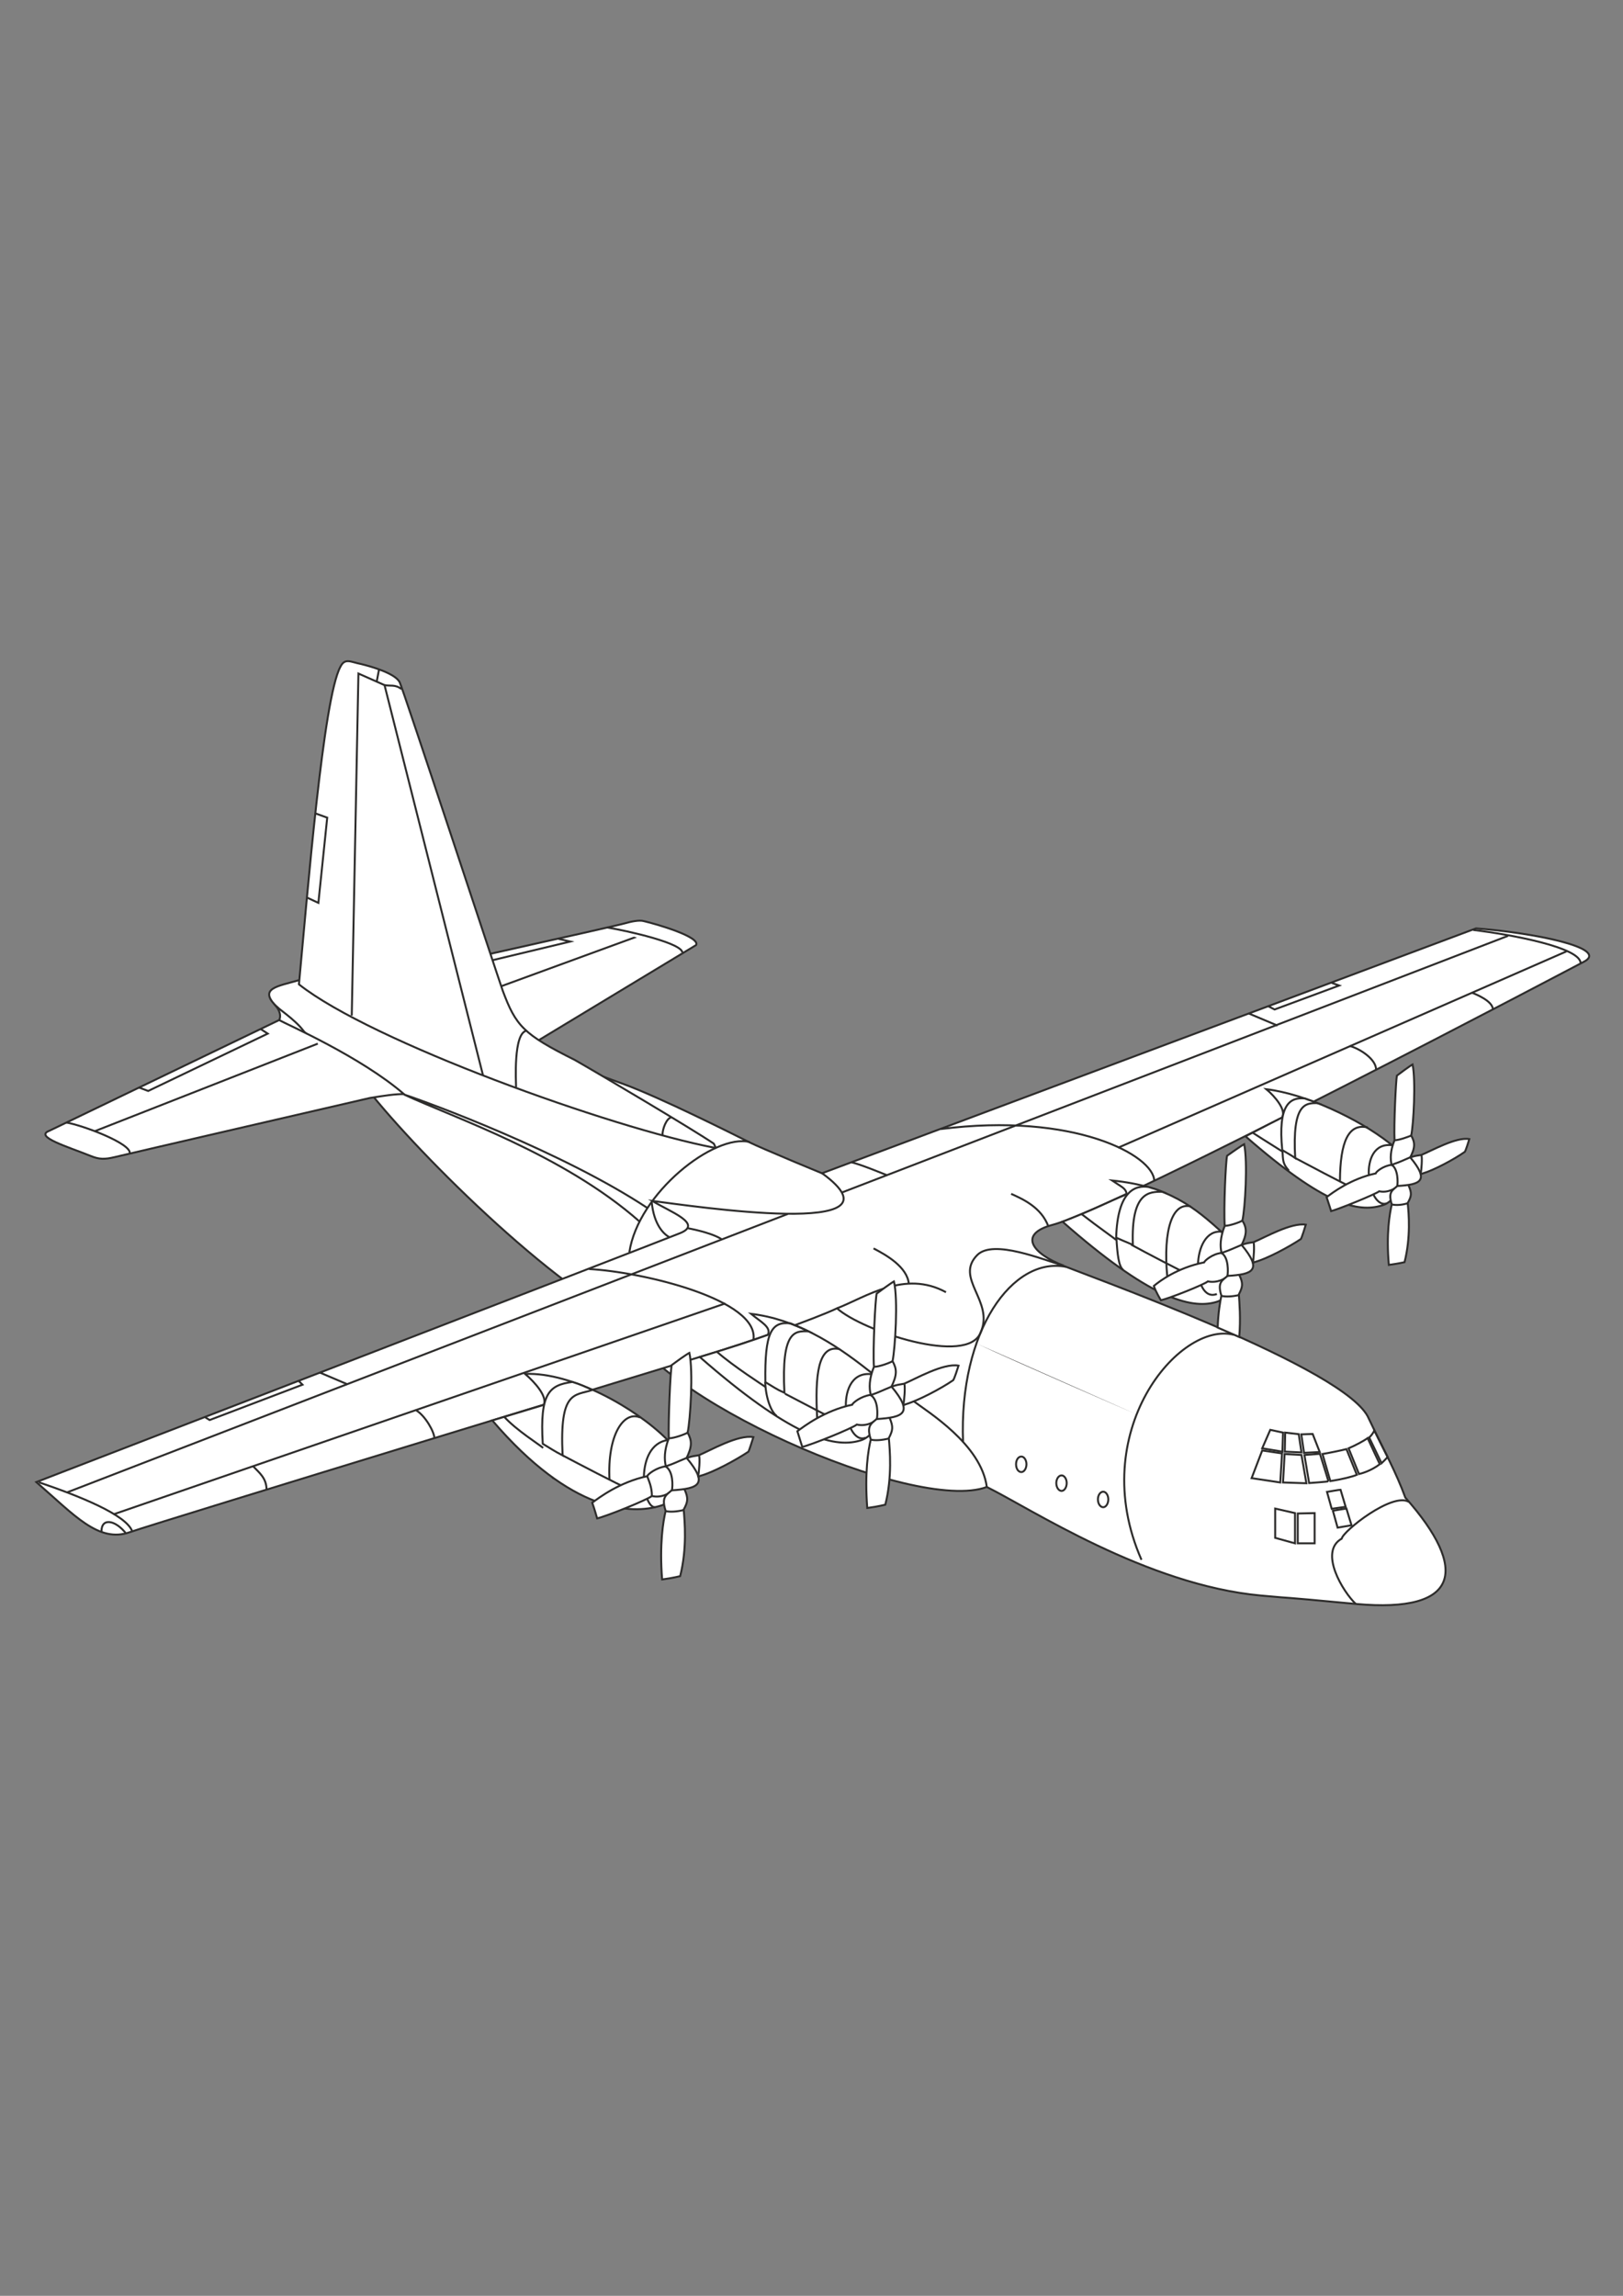 <?xml version="1.0" encoding="utf-8"?>
<!-- Created by UniConvertor 2.0rc4 (https://sk1project.net/) -->
<svg xmlns="http://www.w3.org/2000/svg" height="841.89pt" viewBox="0 0 595.276 841.89" width="595.276pt" version="1.1" xmlns:xlink="http://www.w3.org/1999/xlink" id="158cc94f-f60c-11ea-bd39-dcc15c148e23">

<rect x="0" y="0" width="595.276" height="841.89" fill="#808080" stroke="none"/>

<g>
	<path style="stroke:#2d2c2b;stroke-width:0.72;stroke-miterlimit:10.433;fill:#ffffff;" d="M 361.934,545.289 C 335.438,555.225 237.662,511.809 228.734,483.801 195.254,466.305 141.902,411.081 130.526,393.585 114.038,381.561 101.006,368.673 101.006,368.673 95.03,362.409 101.798,361.689 109.574,359.457 117.278,357.153 119.006,356.649 129.014,353.193 154.934,370.617 169.334,376.593 190.286,383.649 228.23,397.545 215.342,392.577 228.734,397.545 242.27,402.513 268.19,415.545 275.102,419.001 282.158,422.529 358.982,454.425 381.302,460.833 400.31,468.393 494.486,501.801 502.046,520.233 508.022,532.761 511.982,539.745 515.438,549.177 538.91,575.673 535.382,591.585 497.51,588.201 463.166,584.961 479.006,586.617 462.518,585.105 420.542,581.289 377.846,553.137 361.934,545.289 L 361.934,545.289 Z" />
	<path style="stroke:#2d2c2b;stroke-width:0.72;stroke-miterlimit:10.433;fill:#ffffff;" d="M 301.526,430.233 C 334.718,454.497 253.43,442.185 239.246,440.385 245.51,444.273 258.038,448.737 249.47,452.193 241.046,455.649 13.31,543.489 13.31,543.489 27.206,555.513 36.134,565.953 47.654,561.849 59.102,557.889 256.598,497.625 256.598,497.625 274.454,492.369 299.294,483.441 306.998,479.769 316.214,488.049 355.022,501.081 359.702,488.553 364.742,477.105 349.91,468.753 358.478,460.185 364.454,454.353 382.598,461.985 390.158,464.145 378.782,459.825 373.022,452.553 386.27,449.097 410.318,442.689 581.318,352.473 581.318,352.473 589.742,347.505 562.31,342.033 541.358,340.449 L 301.526,430.233 Z" />
	<path style="stroke:#2d2c2b;stroke-width:0.72;stroke-miterlimit:10.433;fill:#ffffff;" d="M 101.294,369.033 C 102.446,370.473 103.238,372.417 102.374,374.145 105.83,375.945 112.166,379.401 112.166,379.401 110.15,375.441 103.598,370.977 101.294,369.033 L 101.294,369.033 Z" />
	<path style="stroke:#2d2c2b;stroke-width:0.72;stroke-miterlimit:10.433;fill:#ffffff;" d="M 192.158,384.729 L 255.302,346.569 C 256.958,343.617 241.118,338.937 236.15,337.785 234.494,337.281 231.254,338.001 229.526,338.505 226.07,339.585 137.798,359.097 137.798,359.097 155.798,369.321 184.886,383.505 192.158,384.729 L 192.158,384.729 Z" />
	<path style="stroke:#2d2c2b;stroke-width:0.72;stroke-miterlimit:10.433;fill:#ffffff;" d="M 261.998,420.873 C 224.126,413.601 136.07,381.921 109.646,360.969 112.814,327.129 118.574,255.993 124.838,244.545 126.494,241.161 128.582,242.745 132.254,243.465 136.214,244.401 144.926,246.921 146.582,250.161 148.094,253.329 182.438,357.801 184.382,363.273 189.206,376.233 191.942,379.257 210.806,388.689 221.39,394.737 254.006,414.105 261.782,419.361 261.998,419.865 262.79,420.945 261.998,420.873 L 261.998,420.873 Z" />
	<path style="stroke:#2d2c2b;stroke-width:0.72;stroke-miterlimit:10.433;fill:#ffffff;" d="M 148.166,401.217 C 132.254,387.465 105.038,375.585 102.374,374.073 91.646,379.257 18.062,414.681 18.062,414.681 12.446,416.841 24.83,420.513 33.254,423.897 36.422,425.193 38.366,425.193 42.038,424.329 45.782,423.393 135.566,402.657 135.566,402.657 140.894,401.793 145.142,401.145 148.166,401.217 L 148.166,401.217 Z" />
	<path style="stroke:#2d2c2b;stroke-width:0.72;stroke-miterlimit:10.433;fill:none;" d="M 198.998,529.449 C 199.286,536.217 201.302,540.897 203.102,542.193" />
	<path style="stroke:#2d2c2b;stroke-width:0.72;stroke-miterlimit:10.433;fill:#ffffff;" d="M 199.43,515.193 C 200.87,512.097 196.118,506.841 192.59,503.817 209.942,503.169 233.198,516.417 244.574,527.793 254.87,535.065 250.838,549.897 242.126,552.201 231.758,555.369 209.654,554.865 180.566,520.881 L 199.43,515.193 Z" />
	<path style="stroke:#2d2c2b;stroke-width:0.72;stroke-miterlimit:10.433;fill:none;" d="M 184.886,519.513 C 189.422,524.481 197.702,529.665 199.214,530.961" />
	<path style="stroke:#2d2c2b;stroke-width:0.72;stroke-miterlimit:10.433;fill:none;" d="M 234.782,519.801 C 228.806,517.209 222.686,526.137 223.55,542.769" />
	<path style="stroke:#2d2c2b;stroke-width:0.72;stroke-miterlimit:10.433;fill:#ffffff;" d="M 217.286,509.721 C 214.478,508.425 212.75,507.633 209.942,506.769 201.518,507.921 197.918,510.729 199.07,529.449 205.478,533.409 204.038,532.401 206.342,533.697 205.19,509.793 210.662,511.881 217.286,509.721 L 217.286,509.721 Z" />
	<path style="stroke:#2d2c2b;stroke-width:0.72;stroke-miterlimit:10.433;fill:none;" d="M 206.342,533.697 C 211.382,536.361 227.726,544.929 229.886,545.649" />
	<path style="stroke:#2d2c2b;stroke-width:0.72;stroke-miterlimit:10.433;fill:none;" d="M 244.862,528.081 C 232.622,529.953 235.43,553.065 240.326,552.705" />
	<path style="stroke:#2d2c2b;stroke-width:0.72;stroke-miterlimit:10.433;fill:#ffffff;" d="M 246.95,546.225 C 245.582,547.737 242.486,549.393 239.102,548.601 237.302,550.041 222.47,556.017 219.014,556.809 219.014,556.809 218.006,553.209 217.214,551.049 219.662,549.249 227.222,543.489 237.374,541.329 237.662,540.537 240.758,538.161 244.142,537.729 248.102,539.385 249.398,540.825 249.398,540.825 L 246.95,546.225 Z" />
	<path style="stroke:#2d2c2b;stroke-width:0.72;stroke-miterlimit:10.433;fill:#ffffff;" d="M 245.294,527.433 C 245.078,521.025 245.87,502.593 246.374,500.577 251.702,496.617 252.854,496.113 252.854,496.113 254.294,502.881 253.214,520.737 252.206,525.345 253.79,528.297 254.006,530.313 251.558,535.209 249.038,540.177 249.398,540.825 249.398,540.825 L 244.214,537.729 C 243.638,535.281 243.566,531.897 245.294,527.433 L 245.294,527.433 Z" />
	<path style="stroke:#2d2c2b;stroke-width:0.72;stroke-miterlimit:10.433;fill:#ffffff;" d="M 249.326,540.825 C 249.11,535.713 250.118,534.561 256.382,533.625 260.63,531.825 270.71,525.993 276.326,527.001 274.814,531.825 274.526,532.329 274.526,532.329 269.918,535.425 261.35,540.033 256.886,541.185 252.278,543.489 252.206,541.905 249.326,540.825 L 249.326,540.825 Z" />
	<path style="stroke:#2d2c2b;stroke-width:0.72;stroke-miterlimit:10.433;fill:#ffffff;" d="M 249.326,540.825 C 248.318,543.705 247.958,544.713 247.958,544.713 245.51,548.313 242.054,547.593 244.142,554.073 243.206,557.889 241.838,566.313 242.846,579.201 247.094,578.625 249.47,577.977 249.47,577.977 252.062,567.753 251.126,557.889 250.766,553.569 252.278,550.761 252.566,549.465 251.054,546.153 249.47,542.985 249.326,540.825 249.326,540.825 L 249.326,540.825 Z" />
	<path style="stroke:#2d2c2b;stroke-width:0.72;stroke-miterlimit:10.433;fill:#ffffff;" d="M 244.142,537.729 C 247.598,536.577 247.742,536.289 251.846,534.633 259.91,544.353 256.31,545.865 246.446,546.513 246.734,545.001 247.022,539.601 244.142,537.729 L 244.142,537.729 Z" />
	<path style="stroke:#2d2c2b;stroke-width:0.72;stroke-miterlimit:10.433;fill:none;" d="M 245.294,527.433 C 247.382,527.433 251.486,525.849 252.206,525.345" />
	<path style="stroke:#2d2c2b;stroke-width:0.72;stroke-miterlimit:10.433;fill:none;" d="M 256.382,533.697 C 256.814,534.921 256.382,539.889 256.022,541.689" />
	<path style="stroke:#2d2c2b;stroke-width:0.72;stroke-miterlimit:10.433;fill:none;" d="M 244.142,554.145 C 245.942,554.505 248.246,554.361 250.838,553.713" />
	<path style="stroke:#2d2c2b;stroke-width:0.72;stroke-miterlimit:10.433;fill:#ffffff;" d="M 470.15,409.857 C 472.022,407.193 467.558,402.009 464.462,399.417 479.078,401.217 498.23,410.289 509.462,419.073 518.246,425.121 514.286,440.097 506.87,442.041 498.086,444.705 485.846,442.041 456.83,416.697 470.006,409.857 464.102,412.953 470.15,409.857 L 470.15,409.857 Z" />
	<path style="stroke:#2d2c2b;stroke-width:0.72;stroke-miterlimit:10.433;fill:none;" d="M 470.366,421.665 C 470.582,425.697 470.438,426.705 472.742,429.297" />
	<path style="stroke:#2d2c2b;stroke-width:0.72;stroke-miterlimit:10.433;fill:none;" d="M 459.494,415.401 C 461.51,416.697 463.958,418.281 470.294,422.241" />
	<path style="stroke:#2d2c2b;stroke-width:0.72;stroke-miterlimit:10.433;fill:none;" d="M 501.686,413.457 C 494.63,411.801 491.534,418.569 491.462,433.113" />
	<path style="stroke:#2d2c2b;stroke-width:0.72;stroke-miterlimit:10.433;fill:none;" d="M 474.974,424.617 C 479.15,426.849 493.046,434.193 494.846,434.913" />
	<path style="stroke:#2d2c2b;stroke-width:0.72;stroke-miterlimit:10.433;fill:none;" d="M 510.47,419.937 C 497.438,418.569 501.614,443.913 508.742,441.249" />
	<path style="stroke:#2d2c2b;stroke-width:0.72;stroke-miterlimit:10.433;fill:none;" d="M 504.638,430.377 C 504.998,431.889 505.862,433.905 505.862,436.857" />
	<path style="stroke:#2d2c2b;stroke-width:0.72;stroke-miterlimit:10.433;fill:#ffffff;" d="M 512.918,434.697 C 511.766,435.921 509.03,437.505 505.862,436.857 504.35,438.009 491.174,443.337 488.222,444.129 488.222,444.129 487.214,440.889 486.566,439.017 488.726,437.361 495.494,432.249 504.566,430.305 504.71,429.657 507.374,427.497 510.47,427.137 513.998,428.649 515.078,429.945 515.078,429.945 L 512.918,434.697 Z" />
	<path style="stroke:#2d2c2b;stroke-width:0.72;stroke-miterlimit:10.433;fill:#ffffff;" d="M 511.478,418.137 C 511.19,412.449 511.982,396.105 512.342,394.449 517.094,390.849 518.102,390.345 518.102,390.345 519.326,396.321 518.462,412.305 517.598,416.409 518.966,418.929 519.254,420.729 516.95,424.977 514.79,429.369 515.006,429.945 515.006,429.945 L 510.398,427.137 C 509.894,424.977 509.894,421.953 511.478,418.137 L 511.478,418.137 Z" />
	<path style="stroke:#2d2c2b;stroke-width:0.72;stroke-miterlimit:10.433;fill:#ffffff;" d="M 515.078,429.945 C 514.934,425.337 515.798,424.257 521.27,423.537 525.014,422.025 534.086,416.841 538.91,417.705 537.614,422.025 537.254,422.385 537.254,422.385 533.294,425.193 525.806,429.153 521.846,430.305 517.742,432.177 517.598,430.953 515.078,429.945 L 515.078,429.945 Z" />
	<path style="stroke:#2d2c2b;stroke-width:0.72;stroke-miterlimit:10.433;fill:#ffffff;" d="M 515.078,429.945 C 514.142,432.465 513.926,433.329 513.926,433.329 511.694,436.569 508.67,435.921 510.47,441.681 509.678,444.993 508.382,452.481 509.39,463.857 512.99,463.353 515.15,462.849 515.15,462.849 517.454,453.777 516.734,444.993 516.302,441.177 517.742,438.585 517.886,437.577 516.59,434.625 515.15,431.817 515.078,429.945 515.078,429.945 L 515.078,429.945 Z" />
	<path style="stroke:#2d2c2b;stroke-width:0.72;stroke-miterlimit:10.433;fill:#ffffff;" d="M 510.47,427.137 C 513.494,426.057 513.638,425.985 517.238,424.401 524.366,432.969 521.198,434.409 512.486,434.913 512.702,433.617 512.846,428.793 510.47,427.137 L 510.47,427.137 Z" />
	<path style="stroke:#2d2c2b;stroke-width:0.72;stroke-miterlimit:10.433;fill:none;" d="M 511.478,418.137 C 513.206,418.137 516.806,416.769 517.598,416.409" />
	<path style="stroke:#2d2c2b;stroke-width:0.72;stroke-miterlimit:10.433;fill:none;" d="M 521.342,423.609 C 521.702,424.617 521.342,429.081 521.054,430.737" />
	<path style="stroke:#2d2c2b;stroke-width:0.72;stroke-miterlimit:10.433;fill:none;" d="M 510.47,441.681 C 512.126,442.041 514.142,441.897 516.302,441.249" />
	<path style="stroke:#2d2c2b;stroke-width:0.72;stroke-miterlimit:10.433;fill:#ffffff;" d="M 483.254,404.529 C 480.158,403.305 481.166,403.809 478.502,402.801 473.102,402.297 468.638,405.105 470.294,421.737 475.838,425.049 472.886,423.249 475.046,424.689 473.894,404.529 478.862,404.457 483.254,404.529 L 483.254,404.529 Z" />
	<path style="stroke:#2d2c2b;stroke-width:0.72;stroke-miterlimit:10.433;fill:none;" d="M 306.998,479.769 C 317.582,475.665 331.838,465.585 346.958,473.865" />
	<path style="stroke:#2d2c2b;stroke-width:0.72;stroke-miterlimit:10.433;fill:none;" d="M 333.35,470.841 C 332.774,464.577 324.998,460.185 320.39,457.809" />
	<path style="stroke:#2d2c2b;stroke-width:0.72;stroke-miterlimit:10.433;fill:none;" d="M 384.542,449.817 C 381.95,442.617 374.822,439.593 370.862,437.793" />
	<path style="stroke:#2d2c2b;stroke-width:0.72;stroke-miterlimit:10.433;fill:none;" d="M 361.934,545.289 C 359.846,529.665 340.334,517.785 334.79,513.609" />
	<path style="stroke:#2d2c2b;stroke-width:0.72;stroke-miterlimit:10.433;fill:#ffffff;" d="M 281.654,489.489 C 282.95,486.609 278.99,484.737 275.462,481.785 291.878,483.801 305.63,492.369 318.302,502.377 328.238,509.217 323.63,526.137 315.35,528.297 305.342,531.249 289.358,526.209 256.67,497.625 270.71,493.305 274.166,492.153 281.654,489.489 L 281.654,489.489 Z" />
	<path style="stroke:#2d2c2b;stroke-width:0.72;stroke-miterlimit:10.433;fill:none;" d="M 280.646,506.841 C 280.934,513.321 283.094,518.073 284.894,519.225" />
	<path style="stroke:#2d2c2b;stroke-width:0.72;stroke-miterlimit:10.433;fill:none;" d="M 263.006,495.753 C 269.054,501.081 279.926,507.993 280.79,508.641" />
	<path style="stroke:#2d2c2b;stroke-width:0.72;stroke-miterlimit:10.433;fill:none;" d="M 307.934,494.745 C 300.014,492.945 298.862,504.321 299.726,520.233" />
	<path style="stroke:#2d2c2b;stroke-width:0.72;stroke-miterlimit:10.433;fill:none;" d="M 287.918,511.089 C 292.67,513.609 308.438,521.817 310.454,522.681" />
	<path style="stroke:#2d2c2b;stroke-width:0.72;stroke-miterlimit:10.433;fill:none;" d="M 320.462,504.033 C 305.198,501.297 309.446,530.457 317.51,527.217" />
	<path style="stroke:#2d2c2b;stroke-width:0.72;stroke-miterlimit:10.433;fill:none;" d="M 312.614,515.121 C 313.118,516.777 314.27,519.009 314.27,522.393" />
	<path style="stroke:#2d2c2b;stroke-width:0.72;stroke-miterlimit:10.433;fill:#ffffff;" d="M 322.19,520.017 C 320.75,521.529 317.654,523.185 314.27,522.393 312.47,523.833 297.638,529.809 294.254,530.601 294.254,530.601 293.102,527.001 292.454,524.841 294.902,523.041 302.39,517.281 312.542,515.121 312.83,514.329 315.926,511.953 319.31,511.521 323.27,513.177 324.566,514.617 324.566,514.617 L 322.19,520.017 Z" />
	<path style="stroke:#2d2c2b;stroke-width:0.72;stroke-miterlimit:10.433;fill:#ffffff;" d="M 320.534,501.225 C 320.102,494.817 321.038,476.385 321.542,474.369 326.87,470.409 327.878,469.905 327.878,469.905 329.462,476.529 328.31,494.529 327.374,499.137 328.958,502.089 329.174,504.105 326.726,509.001 324.206,513.825 324.566,514.617 324.566,514.617 L 319.382,511.521 C 318.734,509.073 318.734,505.689 320.534,501.225 L 320.534,501.225 Z" />
	<path style="stroke:#2d2c2b;stroke-width:0.72;stroke-miterlimit:10.433;fill:#ffffff;" d="M 324.638,514.617 C 324.35,509.505 325.358,508.353 331.622,507.417 335.87,505.617 345.95,499.785 351.566,500.793 350.054,505.617 349.622,506.121 349.622,506.121 345.158,509.217 336.59,513.681 332.126,514.977 327.518,517.281 327.446,515.697 324.638,514.617 L 324.638,514.617 Z" />
	<path style="stroke:#2d2c2b;stroke-width:0.72;stroke-miterlimit:10.433;fill:#ffffff;" d="M 324.638,514.617 C 323.558,517.497 323.198,518.505 323.198,518.505 320.75,522.105 317.294,521.385 319.382,527.865 318.446,531.681 317.078,540.105 318.086,552.993 322.334,552.417 324.71,551.769 324.71,551.769 327.302,541.545 326.366,531.681 326.006,527.361 327.518,524.409 327.662,523.257 326.294,519.945 324.71,516.777 324.638,514.617 324.638,514.617 L 324.638,514.617 Z" />
	<path style="stroke:#2d2c2b;stroke-width:0.72;stroke-miterlimit:10.433;fill:#ffffff;" d="M 319.382,511.593 C 322.694,510.441 322.91,510.153 327.014,508.497 335.078,518.217 331.478,519.729 321.614,520.377 321.902,518.865 322.19,513.465 319.382,511.593 L 319.382,511.593 Z" />
	<path style="stroke:#2d2c2b;stroke-width:0.72;stroke-miterlimit:10.433;fill:none;" d="M 320.534,501.225 C 322.55,501.225 326.654,499.641 327.374,499.137" />
	<path style="stroke:#2d2c2b;stroke-width:0.72;stroke-miterlimit:10.433;fill:none;" d="M 331.694,507.489 C 332.054,508.569 331.694,513.681 331.262,515.481" />
	<path style="stroke:#2d2c2b;stroke-width:0.72;stroke-miterlimit:10.433;fill:none;" d="M 319.382,527.937 C 321.11,528.297 323.414,528.153 326.006,527.505" />
	<path style="stroke:#2d2c2b;stroke-width:0.72;stroke-miterlimit:10.433;fill:none;" d="M 353.222,528.873 C 351.638,487.977 371.438,460.617 391.022,464.577" />
	<path style="stroke:#2d2c2b;stroke-width:0.72;stroke-miterlimit:10.433;fill:none;" d="M 418.67,572.001 C 398.078,525.201 432.566,484.233 452.582,489.489" />
	<path style="fill:#2d2c2b;" d="M 358.262,492.729 C 372.014,499.209 417.014,518.721 417.014,518.721 L 358.262,492.729 Z" />
	<path style="stroke:#2d2c2b;stroke-width:0.72;stroke-miterlimit:10.433;fill:none;" d="M 465.902,524.337 L 462.95,531.105 470.366,532.329 470.582,525.345 465.902,524.337 Z" />
	<path style="stroke:#2d2c2b;stroke-width:0.72;stroke-miterlimit:10.433;fill:none;" d="M 471.374,525.345 L 471.23,532.329 477.35,532.617 476.342,525.921 471.374,525.345 Z" />
	<path style="stroke:#2d2c2b;stroke-width:0.72;stroke-miterlimit:10.433;fill:none;" d="M 477.278,525.993 L 478.286,532.761 484.046,532.473 481.454,525.849 477.278,525.993 Z" />
	<path style="stroke:#2d2c2b;stroke-width:0.72;stroke-miterlimit:10.433;fill:none;" d="M 462.95,531.897 L 470.222,532.977 469.574,543.633 459.062,542.049 462.95,531.897 Z" />
	<path style="stroke:#2d2c2b;stroke-width:0.72;stroke-miterlimit:10.433;fill:none;" d="M 471.158,533.193 L 470.582,543.633 479.15,543.921 477.35,533.553 471.158,533.193 Z" />
	<path style="stroke:#2d2c2b;stroke-width:0.72;stroke-miterlimit:10.433;fill:none;" d="M 478.43,533.553 L 480.158,543.849 C 480.158,543.849 487.214,543.345 487.214,543.201 487.214,542.985 484.118,533.121 484.118,533.121 L 478.43,533.553 Z" />
	<path style="stroke:#2d2c2b;stroke-width:0.72;stroke-miterlimit:10.433;fill:none;" d="M 485.054,533.193 L 487.934,543.129 C 492.182,542.481 496.142,541.473 497.654,540.825 495.134,534.561 493.838,531.393 493.838,531.393 491.894,531.897 486.926,532.905 485.054,533.193 L 485.054,533.193 Z" />
	<path style="stroke:#2d2c2b;stroke-width:0.72;stroke-miterlimit:10.433;fill:none;" d="M 494.63,531.105 C 497.15,530.025 500.246,528.369 501.614,527.361 502.406,529.161 506.078,536.937 506.078,536.937 502.622,539.529 499.094,540.393 498.446,540.537 L 494.63,531.105 Z" />
	<path style="stroke:#2d2c2b;stroke-width:0.72;stroke-miterlimit:10.433;fill:none;" d="M 502.19,527.145 C 502.55,526.857 503.702,525.561 504.062,524.553 505.718,528.009 508.958,534.273 508.958,534.273 508.382,534.993 506.726,536.577 506.726,536.577 L 502.19,527.145 Z" />
	<path style="stroke:#2d2c2b;stroke-width:0.72;stroke-miterlimit:10.433;fill:none;" d="M 467.702,553.209 L 467.702,563.937 474.974,565.953 474.974,554.865 467.702,553.209 Z" />
	<path style="stroke:#2d2c2b;stroke-width:0.72;stroke-miterlimit:10.433;fill:none;" d="M 475.982,555.009 L 475.982,565.953 482.174,565.953 482.174,554.865 475.982,555.009 Z" />
	<path style="stroke:#2d2c2b;stroke-width:0.72;stroke-miterlimit:10.433;fill:none;" d="M 486.71,547.089 C 486.71,547.089 491.246,546.297 491.678,546.297 492.542,549.249 493.55,552.561 493.55,552.561 L 488.438,553.281 486.71,547.089 Z" />
	<path style="stroke:#2d2c2b;stroke-width:0.72;stroke-miterlimit:10.433;fill:none;" d="M 488.87,554.001 C 488.87,554.001 493.406,553.209 493.838,553.209 494.702,556.161 495.71,559.329 495.71,559.329 L 490.598,560.193 488.87,554.001 Z" />
	<path style="stroke:#2d2c2b;stroke-width:0.72;stroke-miterlimit:10.433;fill:none;" d="M 497.222,588.129 C 492.686,583.881 483.542,569.049 492.11,564.225 492.614,561.417 510.758,547.089 516.734,550.761" />
	<path style="stroke:#2d2c2b;stroke-width:0.72;stroke-miterlimit:10.433;fill:none;" d="M 374.606,539.817 C 375.614,539.817 376.478,538.521 376.478,536.937 376.478,535.425 375.614,534.129 374.606,534.129 373.454,534.129 372.662,535.425 372.662,536.937 372.662,538.521 373.454,539.817 374.606,539.817 L 374.606,539.817 Z" />
	<path style="stroke:#2d2c2b;stroke-width:0.72;stroke-miterlimit:10.433;fill:none;" d="M 389.366,546.729 C 390.374,546.729 391.238,545.433 391.238,543.849 391.238,542.337 390.374,541.041 389.366,541.041 388.286,541.041 387.422,542.337 387.422,543.849 387.422,545.433 388.286,546.729 389.366,546.729 L 389.366,546.729 Z" />
	<path style="stroke:#2d2c2b;stroke-width:0.72;stroke-miterlimit:10.433;fill:none;" d="M 404.63,552.705 C 405.638,552.705 406.502,551.409 406.502,549.825 406.502,548.313 405.638,547.017 404.63,547.017 403.55,547.017 402.686,548.313 402.686,549.825 402.686,551.409 403.55,552.705 404.63,552.705 L 404.63,552.705 Z" />
	<path style="stroke:#2d2c2b;stroke-width:0.72;stroke-miterlimit:10.433;fill:none;" d="M 115.622,298.257 L 120.014,299.841 116.774,331.089 112.742,329.217" />
	<path style="stroke:#2d2c2b;stroke-width:0.72;stroke-miterlimit:10.433;fill:none;" d="M 129.014,372.417 L 131.462,246.993 141.038,251.241 177.182,394.449" />
	<path style="stroke:#2d2c2b;stroke-width:0.72;stroke-miterlimit:10.433;fill:none;" d="M 139.022,245.481 L 138.158,250.017" />
	<path style="stroke:#2d2c2b;stroke-width:0.72;stroke-miterlimit:10.433;fill:none;" d="M 141.038,251.241 C 143.126,251.673 144.926,250.881 147.23,252.681" />
	<path style="stroke:#2d2c2b;stroke-width:0.72;stroke-miterlimit:10.433;fill:none;" d="M 24.398,411.657 C 30.158,412.593 48.302,419.361 47.582,422.961" />
	<path style="stroke:#2d2c2b;stroke-width:0.72;stroke-miterlimit:10.433;fill:none;" d="M 34.91,414.753 L 116.558,382.713" />
	<path style="stroke:#2d2c2b;stroke-width:0.72;stroke-miterlimit:10.433;fill:none;" d="M 50.894,398.769 L 54.35,400.065 98.198,379.041 95.534,377.313" />
	<path style="stroke:#2d2c2b;stroke-width:0.72;stroke-miterlimit:10.433;fill:none;" d="M 183.95,361.617 L 234.926,342.969" />
	<path style="fill:#ffffff;" d="M 222.542,340.089 C 230.462,341.385 250.694,345.993 250.262,349.449 L 222.542,340.089 Z" />
	<path style="stroke:#2d2c2b;stroke-width:0.72;stroke-miterlimit:10.433;fill:none;" d="M 222.542,340.089 C 230.462,341.385 250.694,345.993 250.262,349.449" />
	<path style="stroke:#2d2c2b;stroke-width:0.72;stroke-miterlimit:10.433;fill:none;" d="M 193.166,377.961 C 188.198,378.753 189.278,396.897 189.278,398.697" />
	<path style="stroke:#2d2c2b;stroke-width:0.72;stroke-miterlimit:10.433;fill:none;" d="M 246.302,409.713 C 244.43,410.001 242.918,414.105 242.99,416.265" />
	<path style="stroke:#2d2c2b;stroke-width:0.72;stroke-miterlimit:10.433;fill:none;" d="M 296.486,488.193 C 293.606,486.753 292.958,486.609 290.006,485.313 282.95,484.449 280.43,488.553 280.718,506.841 286.91,510.657 285.542,509.649 287.702,510.729 286.55,487.905 291.518,488.049 296.486,488.193 L 296.486,488.193 Z" />
	<path style="stroke:#2d2c2b;stroke-width:0.72;stroke-miterlimit:10.433;fill:#ffffff;" d="M 413.27,437.937 C 412.838,435.633 411.686,435.489 407.87,432.897 428.534,434.985 437.894,442.401 448.982,452.625 458.414,459.249 454.094,475.305 446.03,477.465 436.454,480.273 421.046,475.593 389.726,448.017 403.118,442.761 406.214,440.817 413.27,437.937 L 413.27,437.937 Z" />
	<path style="stroke:#2d2c2b;stroke-width:0.72;stroke-miterlimit:10.433;fill:none;" d="M 396.782,445.281 C 402.974,450.105 408.518,453.921 409.382,454.713" />
	<path style="stroke:#2d2c2b;stroke-width:0.72;stroke-miterlimit:10.433;fill:none;" d="M 436.67,442.401 C 428.966,440.601 426.302,454.209 428.462,471.129" />
	<path style="stroke:#2d2c2b;stroke-width:0.72;stroke-miterlimit:10.433;fill:none;" d="M 414.926,456.441 C 419.462,458.961 434.654,466.881 436.598,467.673" />
	<path style="stroke:#2d2c2b;stroke-width:0.72;stroke-miterlimit:10.433;fill:none;" d="M 409.454,453.705 C 409.814,460.041 410.318,464.505 411.974,465.657" />
	<path style="stroke:#2d2c2b;stroke-width:0.72;stroke-miterlimit:10.433;fill:none;" d="M 448.262,451.689 C 436.382,450.249 437.102,478.113 446.318,474.513" />
	<path style="stroke:#2d2c2b;stroke-width:0.72;stroke-miterlimit:10.433;fill:#ffffff;" d="M 426.302,437.001 C 423.062,435.705 424.07,436.209 421.262,435.273 416.582,434.553 409.886,436.425 409.382,453.849 413.846,455.865 411.47,454.713 415.502,456.513 414.782,436.713 421.766,437.073 426.302,437.001 L 426.302,437.001 Z" />
	<path style="stroke:#2d2c2b;stroke-width:0.72;stroke-miterlimit:10.433;fill:none;" d="M 441.638,462.921 C 441.998,464.577 443.006,466.737 443.006,469.905" />
	<path style="stroke:#2d2c2b;stroke-width:0.72;stroke-miterlimit:10.433;fill:#ffffff;" d="M 450.71,467.529 C 449.414,469.041 446.462,470.553 443.006,469.905 441.35,471.201 429.11,476.025 425.798,476.817 425.798,476.817 423.854,473.649 423.206,471.561 425.366,469.761 431.774,464.937 441.638,462.921 441.854,462.273 444.662,459.825 447.974,459.465 451.79,461.121 452.942,462.417 452.942,462.417 L 450.71,467.529 Z" />
	<path style="stroke:#2d2c2b;stroke-width:0.72;stroke-miterlimit:10.433;fill:#ffffff;" d="M 449.198,449.529 C 448.766,443.337 449.558,425.769 450.062,423.825 455.318,420.081 456.326,419.577 456.326,419.577 457.694,425.985 456.686,443.265 455.678,447.585 457.334,450.393 457.478,452.409 455.174,457.017 452.726,461.769 453.014,462.417 453.014,462.417 L 448.046,459.465 C 447.47,457.161 447.47,453.849 449.198,449.529 L 449.198,449.529 Z" />
	<path style="stroke:#2d2c2b;stroke-width:0.72;stroke-miterlimit:10.433;fill:#ffffff;" d="M 453.014,462.417 C 452.87,457.521 453.734,456.369 459.782,455.505 463.814,453.849 473.534,448.233 478.934,449.097 477.494,453.849 477.134,454.353 477.134,454.353 472.742,457.305 464.606,461.625 460.286,462.777 455.822,464.937 455.678,463.497 453.014,462.417 L 453.014,462.417 Z" />
	<path style="stroke:#2d2c2b;stroke-width:0.72;stroke-miterlimit:10.433;fill:#ffffff;" d="M 454.526,490.281 C 455.102,483.585 454.598,477.753 454.382,474.657 455.75,471.993 456.038,470.697 454.598,467.673 453.23,464.577 452.942,462.417 452.942,462.417 452.078,465.225 451.646,466.233 451.646,466.233 449.414,469.689 446.03,468.897 447.974,475.161 447.47,477.465 446.822,481.281 446.606,486.825 L 454.526,490.281 Z" />
	<path style="stroke:#2d2c2b;stroke-width:0.72;stroke-miterlimit:10.433;fill:#ffffff;" d="M 448.046,459.465 C 451.358,458.313 451.43,458.169 455.39,456.513 463.094,465.801 459.638,467.313 450.206,467.889 450.422,466.449 450.71,461.193 448.046,459.465 L 448.046,459.465 Z" />
	<path style="stroke:#2d2c2b;stroke-width:0.72;stroke-miterlimit:10.433;fill:none;" d="M 449.198,449.529 C 451.07,449.529 455.03,448.089 455.678,447.585" />
	<path style="stroke:#2d2c2b;stroke-width:0.72;stroke-miterlimit:10.433;fill:none;" d="M 459.782,455.505 C 460.142,456.729 459.854,461.481 459.494,463.281" />
	<path style="stroke:#2d2c2b;stroke-width:0.72;stroke-miterlimit:10.433;fill:none;" d="M 448.046,475.233 C 449.774,475.593 451.934,475.449 454.382,474.945" />
	<path style="stroke:#2d2c2b;stroke-width:0.72;stroke-miterlimit:10.433;fill:none;" d="M 230.822,459.249 C 234.062,437.505 261.998,415.617 274.958,418.785" />
	<path style="stroke:#2d2c2b;stroke-width:0.72;stroke-miterlimit:10.433;fill:none;" d="M 239.03,440.745 C 239.822,449.241 243.566,452.697 245.582,453.705" />
	<path style="stroke:#2d2c2b;stroke-width:0.72;stroke-miterlimit:10.433;fill:none;" d="M 237.446,442.977 C 206.558,422.529 157.238,404.313 148.166,401.361 166.238,409.785 206.558,423.249 234.566,447.945" />
	<path style="stroke:#2d2c2b;stroke-width:0.72;stroke-miterlimit:10.433;fill:none;" d="M 276.326,491.433 C 278.774,476.601 235.502,466.377 216.062,465.369" />
	<path style="stroke:#2d2c2b;stroke-width:0.72;stroke-miterlimit:10.433;fill:none;" d="M 423.35,433.041 C 423.206,423.681 393.83,407.769 345.014,414.033" />
	<path style="stroke:#2d2c2b;stroke-width:0.72;stroke-miterlimit:10.433;fill:none;" d="M 579.734,353.265 C 579.806,347.433 554.174,342.681 540.35,341.025" />
	<path style="stroke:#2d2c2b;stroke-width:0.72;stroke-miterlimit:10.433;fill:none;" d="M 14.246,543.561 C 28.862,548.529 46.502,555.513 48.518,561.633" />
	<path style="stroke:#2d2c2b;stroke-width:0.72;stroke-miterlimit:10.433;fill:none;" d="M 24.686,547.233 L 288.998,445.137" />
	<path style="stroke:#2d2c2b;stroke-width:0.72;stroke-miterlimit:10.433;fill:none;" d="M 308.798,437.289 L 553.094,343.185" />
	<path style="stroke:#2d2c2b;stroke-width:0.72;stroke-miterlimit:10.433;fill:none;" d="M 410.102,420.873 L 574.55,348.873" />
	<path style="stroke:#2d2c2b;stroke-width:0.72;stroke-miterlimit:10.433;fill:none;" d="M 41.678,555.297 L 266.03,477.969" />
	<path style="stroke:#2d2c2b;stroke-width:0.72;stroke-miterlimit:10.433;fill:none;" d="M 75.158,519.657 L 76.886,520.737 110.942,507.777 109.646,506.481" />
	<path style="stroke:#2d2c2b;stroke-width:0.72;stroke-miterlimit:10.433;fill:none;" d="M 117.278,503.313 L 127.43,507.633" />
	<path style="stroke:#2d2c2b;stroke-width:0.72;stroke-miterlimit:10.433;fill:none;" d="M 252.278,450.393 C 262.502,452.409 264.806,454.569 264.806,454.569" />
	<path style="stroke:#2d2c2b;stroke-width:0.72;stroke-miterlimit:10.433;fill:none;" d="M 312.398,426.273 C 315.206,426.777 325.286,430.953 325.286,430.953" />
	<path style="stroke:#2d2c2b;stroke-width:0.72;stroke-miterlimit:10.433;fill:none;" d="M 458.126,371.697 L 468.566,376.089" />
	<path style="stroke:#2d2c2b;stroke-width:0.72;stroke-miterlimit:10.433;fill:none;" d="M 547.55,370.185 C 547.55,367.017 540.998,364.497 539.99,364.065" />
	<path style="stroke:#2d2c2b;stroke-width:0.72;stroke-miterlimit:10.433;fill:none;" d="M 504.71,392.217 C 504.71,388.329 498.518,384.441 495.062,383.577" />
	<path style="stroke:#2d2c2b;stroke-width:0.72;stroke-miterlimit:10.433;fill:none;" d="M 159.326,527.433 C 159.326,525.129 156.014,519.225 152.702,517.209" />
	<path style="stroke:#2d2c2b;stroke-width:0.72;stroke-miterlimit:10.433;fill:none;" d="M 97.766,546.369 C 97.766,542.121 95.246,540.177 92.798,537.657" />
	<path style="stroke:#2d2c2b;stroke-width:0.72;stroke-miterlimit:10.433;fill:none;" d="M 37.214,561.705 C 37.142,556.305 42.47,557.457 46.286,562.425" />
	<path style="stroke:#2d2c2b;stroke-width:0.72;stroke-miterlimit:10.433;fill:none;" d="M 465.254,369.033 L 467.486,370.185 491.174,361.401 488.366,360.393" />
	<path style="stroke:#2d2c2b;stroke-width:0.72;stroke-miterlimit:10.433;fill:none;" d="M 180.638,352.113 L 209.15,345.273 204.83,344.265" />
	<path style="stroke:#2d2c2b;stroke-width:0.72;stroke-miterlimit:10.433;fill:none;" d="M 237.374,541.329 C 237.95,542.985 239.102,545.217 239.102,548.601" />
</g>
</svg>